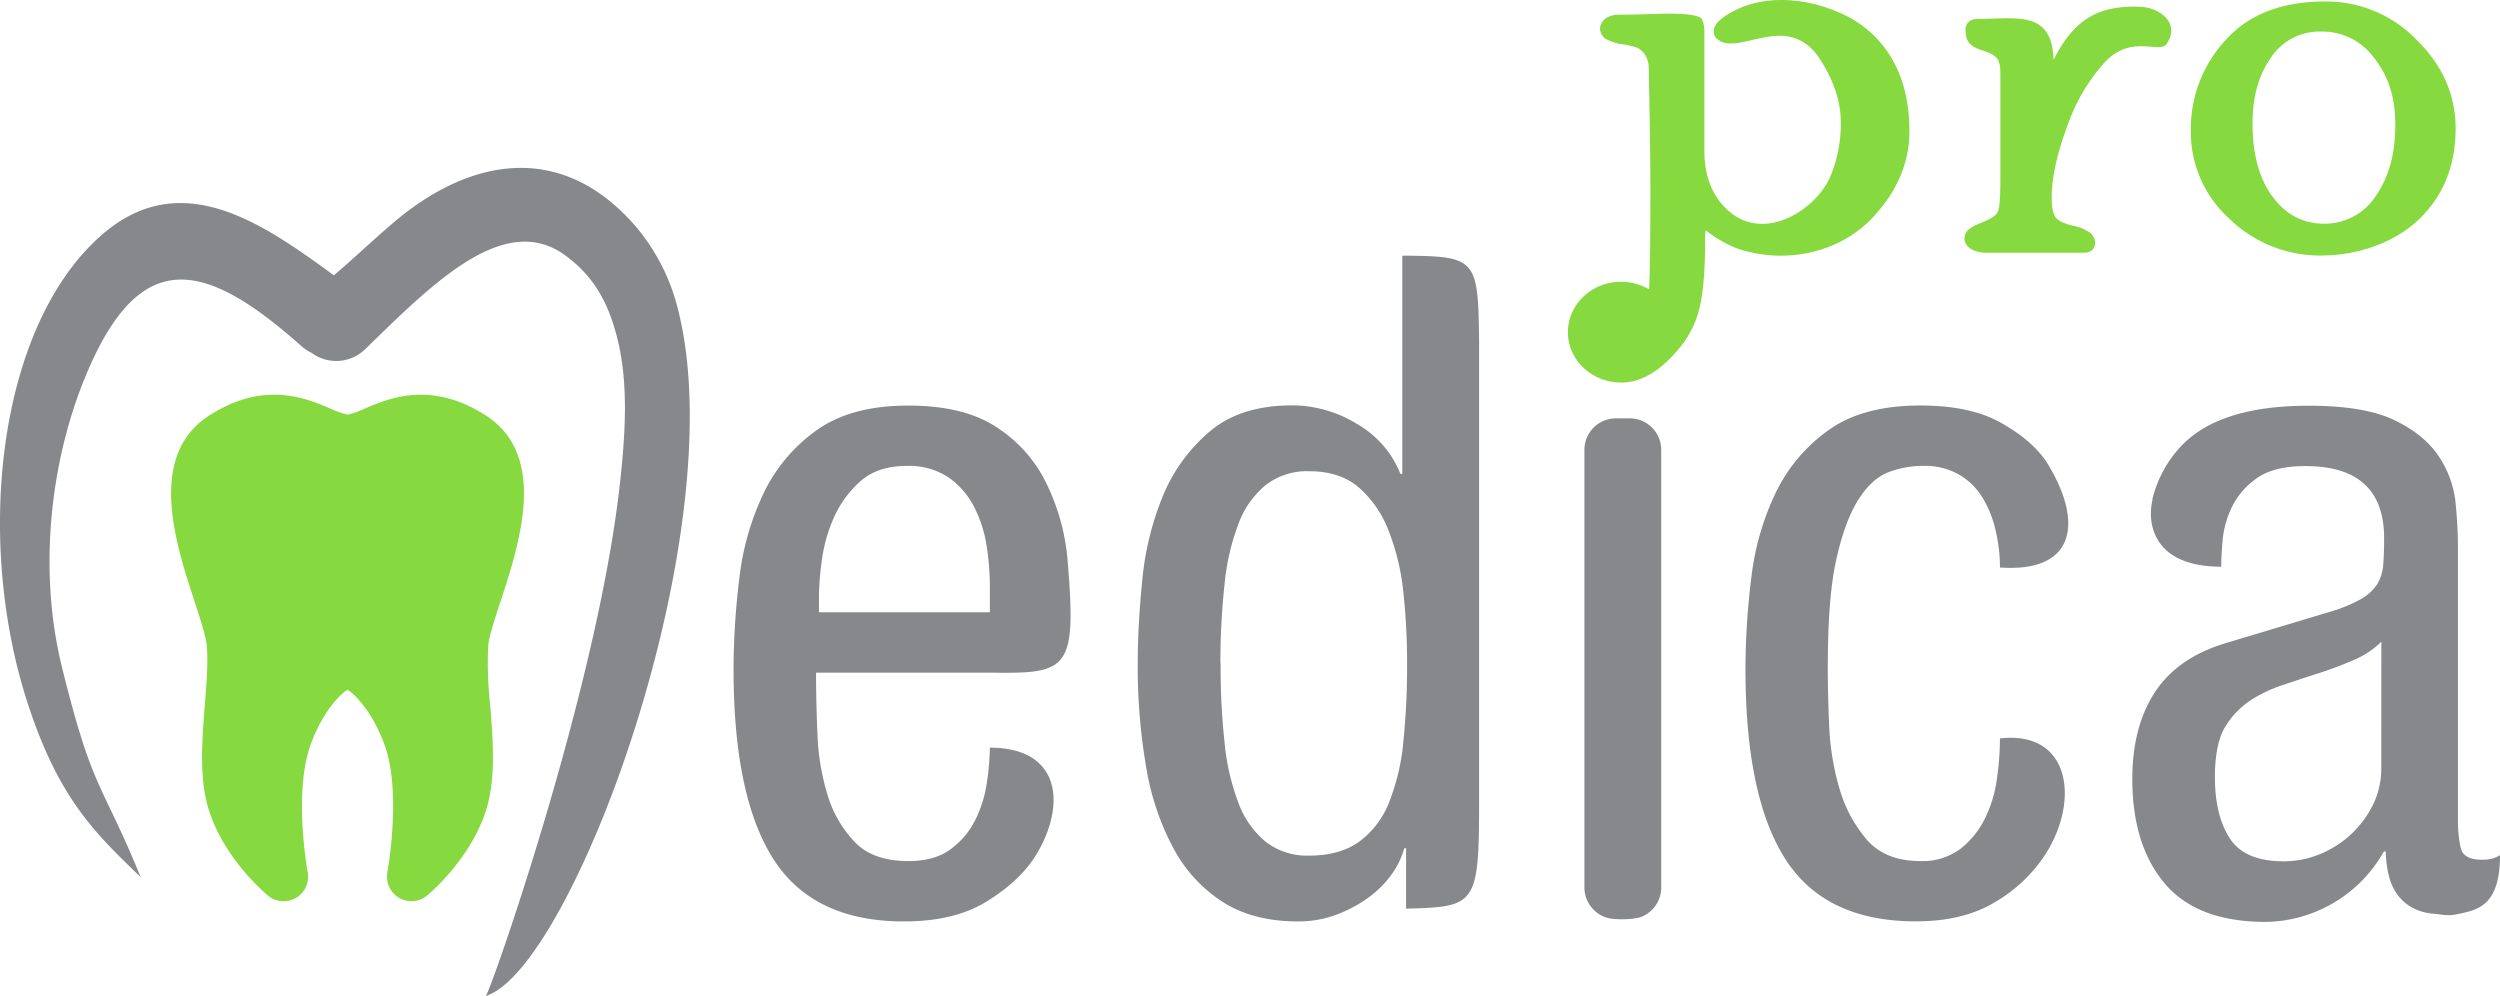 <?xml version="1.0" encoding="UTF-8"?> <svg xmlns="http://www.w3.org/2000/svg" viewBox="0 0 625.85 249.33"><defs><style>.cls-1,.cls-4{fill:#86d93e;}.cls-2,.cls-3{fill:#87888c;}.cls-2,.cls-4{fill-rule:evenodd;}</style></defs><title>Asset 1</title><g id="Layer_2" data-name="Layer 2"><g id="Layer_1-2" data-name="Layer 1"><path class="cls-1" d="M125.3,150.53h0c-1.47,4.51-2.87,8.77-3.07,11.06a90.74,90.74,0,0,0,.47,14.71c.69,8.72,1.4,17.73-.67,25.33-3.5,12.86-14.67,22.21-15.15,22.6a6.13,6.13,0,0,1-9.9-5.86c0-.2,3.67-19.89-.74-32-3-8.14-7.29-12.47-9.23-13.71-2,1.24-6.27,5.57-9.23,13.71-4.41,12.15-.78,31.84-.75,32a6.13,6.13,0,0,1-9.92,5.86c-.48-.39-11.65-9.74-15.16-22.6C49.88,194,50.6,185,51.29,176.3c.43-5.48.84-10.66.47-14.71-.21-2.29-1.6-6.55-3.07-11.06-4.78-14.59-12-36.62,3.88-46.64,5.43-3.42,10.69-5.08,16.1-5.08,5.83,0,10.59,2,14.07,3.49A20.8,20.8,0,0,0,87,103.81a20.64,20.64,0,0,0,4.27-1.51c3.48-1.47,8.24-3.49,14.07-3.49,5.41,0,10.67,1.66,16.09,5.08,15.87,10,8.66,32.05,3.89,46.64"></path><path class="cls-2" d="M75.37,86.56c-23-20.41-38.76-24.77-51.91,3C13.19,111.27,9,140.76,15.53,167.09c7.74,31.3,9.8,28.31,19.68,52.47-11.82-11.3-20.78-20.18-28.44-44-13-40.44-7.44-93,18-116.13,20-18.17,40.5-3.91,58.8,9.49C88.25,65,93.2,60.23,98.4,55.81,118,39.1,141,35.46,159.33,56.9a50.8,50.8,0,0,1,10.39,20.53c14.26,55.69-26.53,165.32-48.12,171.9,1-.51,27.73-76.47,33.5-127.5,1.41-12.46,2.42-26-.75-37.85-2-7.62-5.29-14.57-12.94-20.12-15.24-11-33.12,7.15-49.9,23.47a10.36,10.36,0,0,1-13.5,1,10,10,0,0,1-2.64-1.77"></path><path class="cls-3" d="M538.82,125a29.53,29.53,0,0,1,7.57-13.7q9.63-9.74,31.6-9.73,14,0,21.53,3.66t11.1,9.16A25.41,25.41,0,0,1,614.74,126c.39,4,.58,7.67.58,10.88v68.47a31.71,31.71,0,0,0,.68,6.87q.69,3,5.27,3a9.5,9.5,0,0,0,2.86-.34,7.49,7.49,0,0,0,1.72-.8c0,13.17-6,13.8-11.22,14.88-1.79.37-3.7-.07-5.61-.23a13.26,13.26,0,0,1-5.5-1.72,11.43,11.43,0,0,1-4.35-4.69c-1.14-2.14-1.78-5.2-1.94-9.16h-.46a34.46,34.46,0,0,1-29.54,17.63q-17.18,0-25.3-9.61T533.8,195q0-13,5.61-21.64T557,161.06l25.87-7.78A38.2,38.2,0,0,0,591,150a11.86,11.86,0,0,0,4.12-3.78,10.79,10.79,0,0,0,1.49-4.81c.15-1.83.23-4,.23-6.64q0-18.09-19.69-18.09-8,0-12.26,3.09a19.06,19.06,0,0,0-6.18,7.21,24.2,24.2,0,0,0-2.29,8.13c-.23,2.67-.34,4.54-.34,5.61v1.15c-17.33,0-18.64-11.18-17.19-16.87m57.26,35.64a21.54,21.54,0,0,1-6.91,4.58,93.2,93.2,0,0,1-8.81,3.32q-4.7,1.5-9.08,3a34.39,34.39,0,0,0-7.6,3.55,21.28,21.28,0,0,0-6.91,7.21c-1.56,2.83-2.36,6.91-2.36,12.25,0,6.41,1.26,11.53,3.74,15.35s7,5.72,13.47,5.72a23.77,23.77,0,0,0,9.16-1.83,25.52,25.52,0,0,0,13.28-12.48,20.82,20.82,0,0,0,2-9Zm-95.48-18.54a40.61,40.61,0,0,0-1-8.93,27.78,27.78,0,0,0-3.17-8.25,16.74,16.74,0,0,0-5.88-6,17.23,17.23,0,0,0-9.2-2.29,24,24,0,0,0-8.7,1.6c-2.78,1.07-5.34,3.4-7.59,7S461,134,459.57,140.68s-2,15.65-2,26.79q0,6,.34,14.2a65.64,65.64,0,0,0,2.6,15.8,34.07,34.07,0,0,0,6.9,12.82q4.65,5.25,13.28,5.27a15.9,15.9,0,0,0,10-3,21.77,21.77,0,0,0,6.11-7.44,31.61,31.61,0,0,0,3.06-9.85,71.23,71.23,0,0,0,.8-10.41c17.93-2.12,20.28,16.24,10.65,30.11a38,38,0,0,1-12.49,11.22q-7.77,4.47-19.23,4.46-22.66,0-32.63-15.57t-10-47.4a186.07,186.07,0,0,1,1.49-23.24,66.75,66.75,0,0,1,6.18-21.29,41.09,41.09,0,0,1,13.28-15.58q8.59-6.06,22.78-6.06,12.6,0,20.27,4.35c5.11,2.9,9.31,6.3,11.91,10.65,8.87,14.9,6.2,26.91-12.27,25.55Zm-195.1,24a176.81,176.81,0,0,0,1,19.92,58.17,58.17,0,0,0,3.51,15.11,22.77,22.77,0,0,0,6.8,9.62,16.9,16.9,0,0,0,10.87,3.44q7.72,0,12.6-3.55a22.34,22.34,0,0,0,7.48-10,55.12,55.12,0,0,0,3.51-15.23,186.63,186.63,0,0,0,.91-19.35,162.78,162.78,0,0,0-.91-17.52,57.87,57.87,0,0,0-3.63-15.45,27.36,27.36,0,0,0-7.48-11c-3.16-2.74-7.33-4.12-12.48-4.12a16.85,16.85,0,0,0-10.87,3.44,22.76,22.76,0,0,0-6.8,9.61,58.15,58.15,0,0,0-3.51,15.12,179.53,179.53,0,0,0-1.05,19.95ZM352,227.47V212.35h-.46a20.4,20.4,0,0,1-3.32,6.76,25.6,25.6,0,0,1-6,5.84,34,34,0,0,1-7.9,4.12,27,27,0,0,1-9.38,1.6q-11,0-18.55-4.69A36.18,36.18,0,0,1,294,212.81a65,65,0,0,1-7-20.38,148.07,148.07,0,0,1-2.18-26.33q0-9.61,1.15-21a73.5,73.5,0,0,1,5.15-20.95A42.06,42.06,0,0,1,302.87,108q7.68-6.54,20.72-6.52a31.08,31.08,0,0,1,16,4.58,25.1,25.1,0,0,1,11,12.59h.46V64c18.49.15,19,.54,19.23,21.44v113.2C370.3,226.66,369.89,227,352,227.47ZM247.8,153.28v-6.64a66.11,66.11,0,0,0-.88-10.42,31.34,31.34,0,0,0-3.28-9.73,19.93,19.93,0,0,0-6.37-7.1A17.88,17.88,0,0,0,227,116.64c-5,0-8.85,1.33-11.79,4a26.62,26.62,0,0,0-6.6,9.27,39,39,0,0,0-2.91,10.65,73.65,73.65,0,0,0-.68,8.13v4.58Zm156.71-48.55H408a7.88,7.88,0,0,1,7.87,7.87V222.2a7.9,7.9,0,0,1-4.77,7.24c-1.92.82-6.89.91-8.92.28a7.94,7.94,0,0,1-5.54-7.52V112.6a7.89,7.89,0,0,1,7.89-7.87ZM204.29,168.39q0,7.1.35,15.34a59.19,59.19,0,0,0,2.55,15.34,29.3,29.3,0,0,0,6.87,11.8c3,3.12,7.52,4.69,13.32,4.69q6.75,0,10.76-3.09a20.37,20.37,0,0,0,6.19-7.56,31,31,0,0,0,2.78-9.39,61.59,61.59,0,0,0,.69-8.35c17.9,0,19.07,14.42,11.68,26.67-2.88,4.77-7.25,8.63-12.6,11.91s-12.21,4.92-20.61,4.92q-22.65,0-32.63-15.57t-10-47.4a186.19,186.19,0,0,1,1.49-23.24,66.75,66.75,0,0,1,6.18-21.29,41,41,0,0,1,13.29-15.58q8.58-6.06,22.78-6.06,14,0,22.21,5.49A34.76,34.76,0,0,1,262,121.1a54.22,54.22,0,0,1,5.26,19.12c2.28,27.51.25,28.47-19.29,28.17Z"></path><path class="cls-4" d="M582.17.37A31.47,31.47,0,0,1,605,10q9.72,9.57,9.74,22.14,0,14.07-9.31,22.89c-5.88,5.57-14.61,8.67-23.14,8.91a32.59,32.59,0,0,1-24-9,29.29,29.29,0,0,1-9.83-22.41A32.64,32.64,0,0,1,557.19,10q8.64-9.63,25-9.64M581.79,56a15.19,15.19,0,0,0,13-7q4.86-7,4.85-17.71c0-7-1.74-12.18-5.22-16.67a16,16,0,0,0-13.21-6.72,14.63,14.63,0,0,0-12.77,6.62c-3,4.4-4.54,9.51-4.54,16.47,0,7.69,1.7,13.8,5.05,18.29S576.58,56,581.79,56Zm-67.7-41c.29-.6.63-1.24,1-1.91,4.8-8.47,10.61-11.77,20.63-11.4,4.87.18,10.12,4,6.77,9.2-1.87,2.89-9.07-2.76-16,5.16a46.05,46.05,0,0,0-8.4,14c-3,7.74-4.47,14.21-4.47,19.36,0,2.41.3,4,.92,4.92s2.07,1.61,4.39,2.18a11,11,0,0,1,4.49,1.9c1.79,1.83,1.42,4.86-1.75,4.86H497c-2.08,0-5.21-1-5.21-3.61,0-2.36,2.65-3.22,4.46-4,2.06-.83,3.35-1.66,3.82-2.5s.7-3.46.7-7.89V18.46c0-3.52-.73-4.57-4-5.67-2.91-.94-4.71-1.78-4.71-5.22q0-2.85,3.33-2.85C505.17,4.72,513.68,2.57,514.09,15ZM405.83,70.55a13.87,13.87,0,0,1,7,1.89q.33-6.09.33-25.08,0-10.5-.43-30.72A5.56,5.56,0,0,0,410,12a21.08,21.08,0,0,0-3.52-.88,11.57,11.57,0,0,1-4.6-1.44c-2.74-2.16-1-6,3.27-6,3.85,0,7.53-.15,10.91-.25,1.22,0,9.15-.24,10,1.4A6.57,6.57,0,0,1,426.67,8V37.7c0,6.07,1.77,10.87,5.35,14.44,9.17,9.12,22.48.44,26.07-7.69a33.82,33.82,0,0,0,2.73-13.88c0-6.1-2.42-11.52-5.56-16.3C447,2.64,435,14.49,429.77,9.67A2.57,2.57,0,0,1,429,7.83c0-1.67,1.73-3.4,5.19-5.16,8.43-4.29,19-3,27.4,1a27.77,27.77,0,0,1,7.83,5.54Q478,17.91,478,32.88q0,11.55-8.88,21.25c-8.62,9.42-22.49,12.13-34.46,8a32.23,32.23,0,0,1-7.69-4.5,30,30,0,0,0-.12,3c0,7.1-.46,12.51-1.35,16.25a24.46,24.46,0,0,1-4.6,9.66c-3.68,4.66-8.82,9.23-15,9.23-7.4,0-13.39-5.64-13.39-12.59S398.43,70.55,405.83,70.55Z"></path></g></g></svg> 